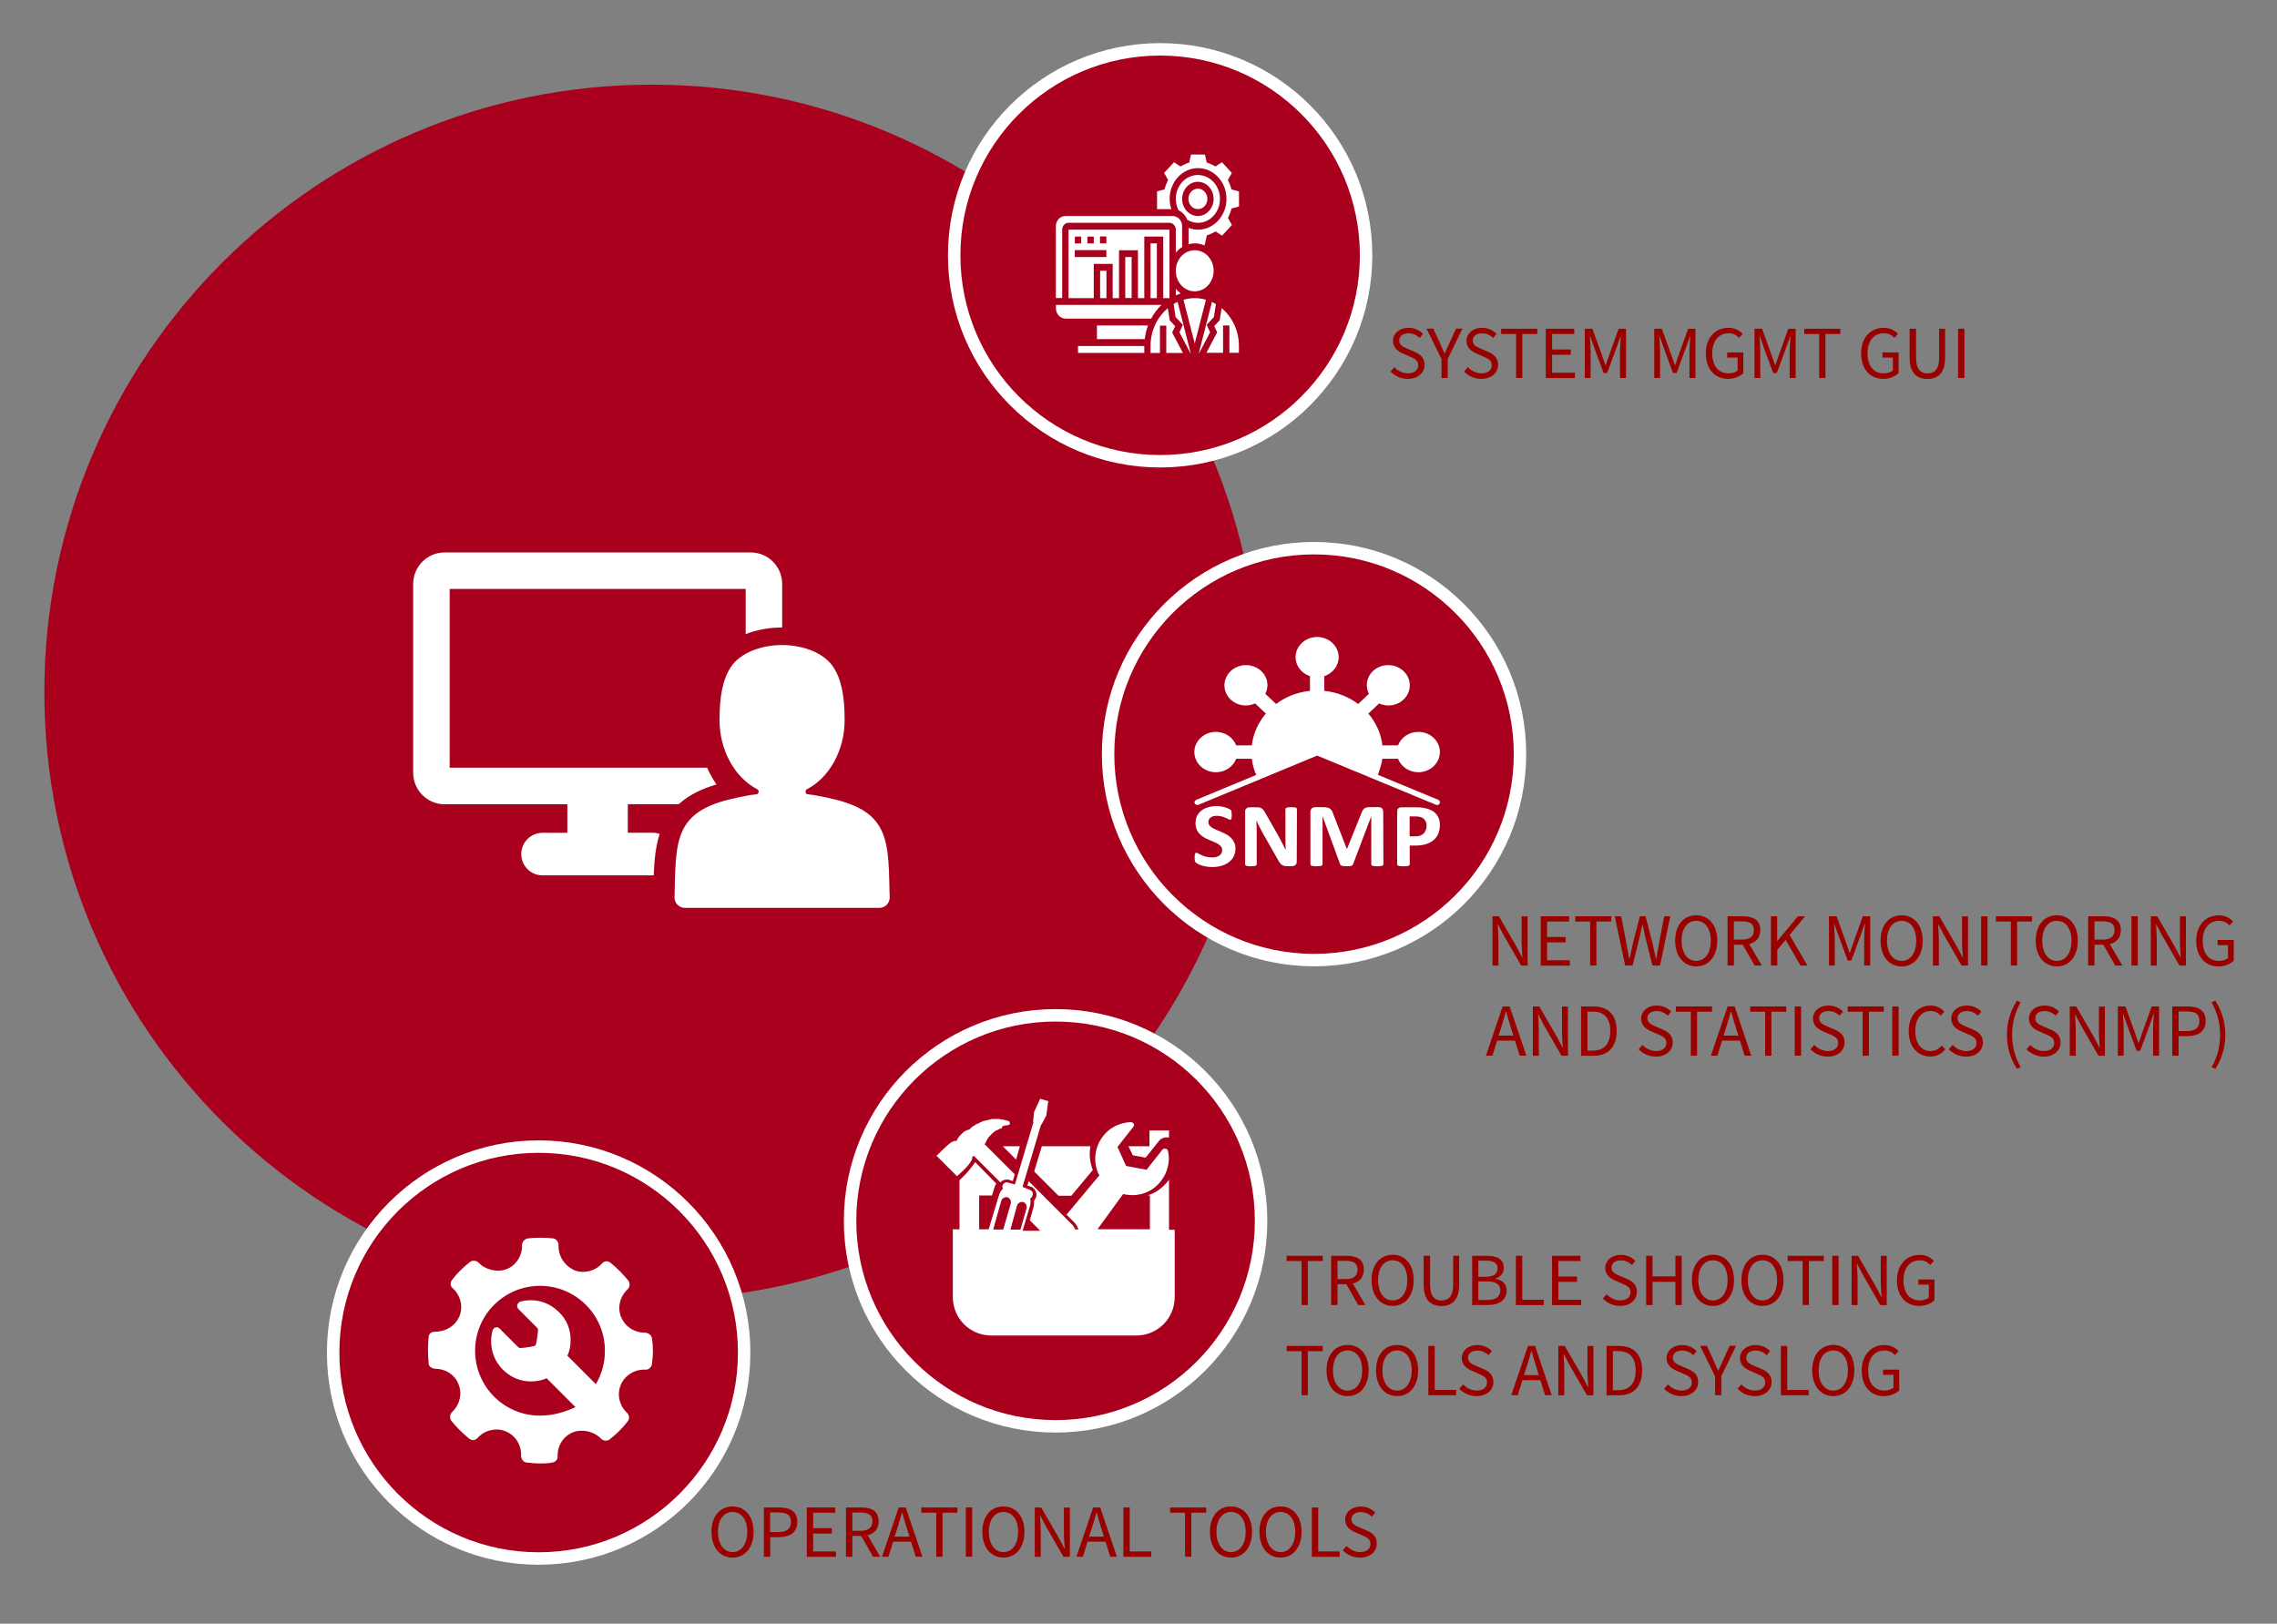 <?xml version="1.0" encoding="utf-8"?>
<!-- Generator: Adobe Illustrator 27.0.0, SVG Export Plug-In . SVG Version: 6.00 Build 0)  -->
<svg version="1.1" id="Layer_1" xmlns="http://www.w3.org/2000/svg" xmlns:xlink="http://www.w3.org/1999/xlink" x="0px" y="0px"
	 viewBox="0 0 2515.2 1793.5" style="enable-background:new 0 0 2515.2 1793.5;" xml:space="preserve">
<rect x="0" y="0" width="2515.2" height="1793.5" fill="#808080" stroke="none"/>
<style type="text/css">
	.st0{fill-rule:evenodd;clip-rule:evenodd;fill:#A9001E;}
	
		.st1{fill-rule:evenodd;clip-rule:evenodd;fill:#A9001E;stroke:#FFFFFF;stroke-width:13.75;stroke-linejoin:round;stroke-miterlimit:10;}
	.st2{enable-background:new    ;}
	.st3{fill:#990000;}
	.st4{fill:#FFFFFF;}
</style>
<path class="st0" d="M49,764.5c0-370.6,300.4-671,671-671s671,300.4,671,671c0,370.6-300.4,671-671,671S49,1135.1,49,764.5z"/>
<path class="st1" d="M1054,282c0-125.6,101.9-227.5,227.5-227.5c125.6,0,227.5,101.9,227.5,227.5s-101.9,227.5-227.5,227.5
	C1155.9,509.5,1054,407.6,1054,282z"/>
<path class="st1" d="M939,1348.5c0-125.4,101.6-227,227-227s227,101.6,227,227s-101.6,227-227,227S939,1473.9,939,1348.5z"/>
<path class="st1" d="M368,1494c0-125.6,101.6-227.5,227-227.5c125.4,0,227,101.9,227,227.5s-101.6,227.5-227,227.5
	C469.7,1721.5,368,1619.6,368,1494z"/>
<path class="st1" d="M1224,833c0-125.6,101.9-227.5,227.5-227.5c125.6,0,227.5,101.9,227.5,227.5s-101.9,227.5-227.5,227.5
	C1325.9,1060.5,1224,958.6,1224,833z"/>
<g class="st2">
	<path class="st3" d="M1648.6,1012.1h7.1l19.8,34.2l5.9,11.3h0.3c-0.3-5.5-0.9-11.6-0.9-17.3v-28.1h6.6v54.4h-7.1l-19.7-34.3
		l-5.9-11.2h-0.3c0.3,5.5,0.8,11.3,0.8,17v28.5h-6.6V1012.1z"/>
	<path class="st3" d="M1701.9,1012.1h31.4v5.8h-24.4v17.1h20.6v5.9h-20.6v19.8h25.2v5.9h-32.2V1012.1z"/>
	<path class="st3" d="M1756.6,1017.9H1740v-5.8h39.9v5.8h-16.5v48.6h-6.9V1017.9z"/>
	<path class="st3" d="M1783.7,1012.1h7.1l5.7,29.6c1.1,5.9,2.2,11.7,3.2,17.6h0.3c1.2-5.9,2.5-11.8,3.8-17.6l7.6-29.6h6.3l7.6,29.6
		c1.2,5.7,2.6,11.7,3.9,17.6h0.3c1.1-5.9,2.1-11.8,3.1-17.6l5.7-29.6h6.7l-11.3,54.4h-8.4l-8.2-32.8c-0.9-4.2-1.8-8.1-2.6-12.4h-0.3
		c-0.9,4.2-1.8,8.1-2.7,12.4l-8.1,32.8h-8.2L1783.7,1012.1z"/>
	<path class="st3" d="M1850.4,1039c0-17.4,9.6-28,23.3-28c13.6,0,23.2,10.6,23.2,28c0,17.5-9.6,28.5-23.2,28.5
		C1860.1,1067.5,1850.4,1056.5,1850.4,1039z M1889.8,1039c0-13.5-6.4-21.9-16.1-21.9c-9.8,0-16.2,8.4-16.2,21.9
		c0,13.6,6.4,22.4,16.2,22.4C1883.5,1061.4,1889.8,1052.6,1889.8,1039z"/>
	<path class="st3" d="M1938.2,1066.5l-13.1-23h-9.8v23h-7v-54.4h17.1c11,0,19,4,19,15.3c0,8.5-4.8,13.5-12.2,15.4l13.9,23.7H1938.2z
		 M1915.2,1037.9h9.1c8.5,0,13.1-3.5,13.1-10.5c0-7.1-4.6-9.7-13.1-9.7h-9.1V1037.9z"/>
	<path class="st3" d="M1956.1,1012.1h7v27.3h0.2l22.7-27.3h7.9l-17.1,20.7l19.7,33.7h-7.7l-16.3-28.3l-9.3,11v17.3h-7V1012.1z"/>
	<path class="st3" d="M2020.5,1012.1h8.2l10.5,29.2l3.9,11.1h0.3l3.8-11.1l10.5-29.2h8.1v54.4h-6.6v-30c0-4.8,0.6-11.3,0.9-16.1
		h-0.3l-4.3,12.1l-10.5,28.5h-4l-10.5-28.5l-4.3-12.1h-0.3c0.3,4.8,0.8,11.3,0.8,16.1v30h-6.4V1012.1z"/>
	<path class="st3" d="M2077.3,1039c0-17.4,9.6-28,23.3-28c13.6,0,23.2,10.6,23.2,28c0,17.5-9.6,28.5-23.2,28.5
		C2086.9,1067.5,2077.3,1056.5,2077.3,1039z M2116.7,1039c0-13.5-6.4-21.9-16.1-21.9c-9.8,0-16.2,8.4-16.2,21.9
		c0,13.6,6.4,22.4,16.2,22.4C2110.3,1061.4,2116.7,1052.6,2116.7,1039z"/>
	<path class="st3" d="M2135.1,1012.1h7.1l19.8,34.2l5.9,11.3h0.3c-0.3-5.5-0.9-11.6-0.9-17.3v-28.1h6.6v54.4h-7.1l-19.7-34.3
		l-5.9-11.2h-0.3c0.3,5.5,0.8,11.3,0.8,17v28.5h-6.6V1012.1z"/>
	<path class="st3" d="M2188.4,1012.1h7v54.4h-7V1012.1z"/>
	<path class="st3" d="M2221.2,1017.9h-16.5v-5.8h39.9v5.8h-16.5v48.6h-6.9V1017.9z"/>
	<path class="st3" d="M2248.7,1039c0-17.4,9.6-28,23.3-28c13.6,0,23.2,10.6,23.2,28c0,17.5-9.6,28.5-23.2,28.5
		C2258.4,1067.5,2248.7,1056.5,2248.7,1039z M2288.2,1039c0-13.5-6.4-21.9-16.1-21.9c-9.8,0-16.2,8.4-16.2,21.9
		c0,13.6,6.4,22.4,16.2,22.4C2281.8,1061.4,2288.2,1052.6,2288.2,1039z"/>
	<path class="st3" d="M2336.5,1066.5l-13.1-23h-9.8v23h-7v-54.4h17.1c11,0,19,4,19,15.3c0,8.5-4.8,13.5-12.2,15.4l13.9,23.7H2336.5z
		 M2313.6,1037.9h9.1c8.5,0,13.1-3.5,13.1-10.5c0-7.1-4.6-9.7-13.1-9.7h-9.1V1037.9z"/>
	<path class="st3" d="M2354.4,1012.1h7v54.4h-7V1012.1z"/>
	<path class="st3" d="M2375.8,1012.1h7.1l19.8,34.2l5.9,11.3h0.3c-0.3-5.5-0.9-11.6-0.9-17.3v-28.1h6.6v54.4h-7.1l-19.7-34.3
		l-5.9-11.2h-0.3c0.3,5.5,0.8,11.3,0.8,17v28.5h-6.6V1012.1z"/>
	<path class="st3" d="M2451.1,1011.1c7.4,0,12.4,3.4,15.6,6.7l-4,4.4c-2.7-2.9-6.1-5.1-11.5-5.1c-11,0-18.1,8.5-18.1,22
		c0,13.7,6.5,22.3,18.1,22.3c3.9,0,7.7-1.2,9.9-3.2V1044h-11.5v-5.7h17.8v22.9c-3.6,3.5-9.6,6.3-16.9,6.3
		c-14.3,0-24.5-10.5-24.5-28.2C2425.9,1021.8,2436.5,1011.1,2451.1,1011.1z"/>
	<path class="st3" d="M1673.5,1149.5h-19.8l-5.2,16.6h-7.1l18.4-54.4h7.8l18.4,54.4h-7.3L1673.5,1149.5z M1671.7,1143.9l-2.6-8.3
		c-1.9-6.1-3.7-12-5.4-18.3h-0.3c-1.7,6.3-3.5,12.3-5.4,18.3l-2.7,8.3H1671.7z"/>
	<path class="st3" d="M1693.2,1111.7h7.1l19.8,34.2l5.9,11.3h0.3c-0.3-5.5-0.9-11.6-0.9-17.3v-28.1h6.6v54.4h-7.1l-19.7-34.3
		l-5.9-11.2h-0.3c0.3,5.5,0.8,11.3,0.8,17v28.5h-6.6V1111.7z"/>
	<path class="st3" d="M1746.5,1111.7h13.6c16.8,0,25.7,9.7,25.7,27c0,17.3-9,27.5-25.4,27.5h-13.9V1111.7z M1759.6,1160.5
		c12.8,0,19.1-8,19.1-21.8c0-13.7-6.3-21.3-19.1-21.3h-6.1v43.2H1759.6z"/>
	<path class="st3" d="M1814.3,1154.2c3.9,4.1,9.3,6.8,15,6.8c7.1,0,11.4-3.6,11.4-8.9c0-5.6-4-7.3-9.1-9.6l-7.8-3.4
		c-5.1-2.2-11-6.1-11-14c0-8.3,7.3-14.4,17.2-14.4c6.5,0,12.2,2.7,16,6.7l-3.7,4.5c-3.3-3.2-7.4-5.1-12.4-5.1
		c-6.1,0-10.2,3.1-10.2,8c0,5.2,4.8,7.2,9,9l7.8,3.3c6.3,2.7,11.2,6.5,11.2,14.5c0,8.6-7.1,15.5-18.6,15.5c-7.6,0-14.3-3.2-19-8.1
		L1814.3,1154.2z"/>
	<path class="st3" d="M1867.7,1117.5h-16.5v-5.8h39.9v5.8h-16.5v48.6h-6.9V1117.5z"/>
	<path class="st3" d="M1922,1149.5h-19.8l-5.2,16.6h-7.1l18.4-54.4h7.8l18.4,54.4h-7.3L1922,1149.5z M1920.2,1143.9l-2.6-8.3
		c-1.9-6.1-3.7-12-5.4-18.3h-0.3c-1.7,6.3-3.5,12.3-5.4,18.3l-2.7,8.3H1920.2z"/>
	<path class="st3" d="M1949.8,1117.5h-16.5v-5.8h39.9v5.8h-16.5v48.6h-6.9V1117.5z"/>
	<path class="st3" d="M1982.5,1111.7h7v54.4h-7V1111.7z"/>
	<path class="st3" d="M2004.1,1154.2c3.9,4.1,9.3,6.8,15,6.8c7.1,0,11.4-3.6,11.4-8.9c0-5.6-4-7.3-9.1-9.6l-7.8-3.4
		c-5.1-2.2-11-6.1-11-14c0-8.3,7.3-14.4,17.2-14.4c6.5,0,12.2,2.7,16,6.7l-3.7,4.5c-3.3-3.2-7.4-5.1-12.4-5.1
		c-6.1,0-10.2,3.1-10.2,8c0,5.2,4.8,7.2,9,9l7.8,3.3c6.3,2.7,11.2,6.5,11.2,14.5c0,8.6-7.1,15.5-18.6,15.5c-7.6,0-14.3-3.2-19-8.1
		L2004.1,1154.2z"/>
	<path class="st3" d="M2057.5,1117.5H2041v-5.8h39.9v5.8h-16.5v48.6h-6.9V1117.5z"/>
	<path class="st3" d="M2090.2,1111.7h7v54.4h-7V1111.7z"/>
	<path class="st3" d="M2132.8,1110.7c6.5,0,11.6,3.2,14.9,6.7l-3.9,4.4c-2.9-3.1-6.4-5.1-10.9-5.1c-10.4,0-17.3,8.5-17.3,22
		c0,13.7,6.6,22.3,16.9,22.3c5.1,0,9-2.2,12.4-6.1l3.9,4.2c-4.2,5-9.6,7.9-16.5,7.9c-13.7,0-23.9-10.5-23.9-28.2
		C2108.5,1121.4,2118.8,1110.7,2132.8,1110.7z"/>
	<path class="st3" d="M2156.9,1154.2c3.9,4.1,9.3,6.8,15,6.8c7.1,0,11.4-3.6,11.4-8.9c0-5.6-4-7.3-9.1-9.6l-7.8-3.4
		c-5.1-2.2-11-6.1-11-14c0-8.3,7.3-14.4,17.2-14.4c6.5,0,12.2,2.7,16,6.7l-3.7,4.5c-3.3-3.2-7.4-5.1-12.4-5.1
		c-6.1,0-10.2,3.1-10.2,8c0,5.2,4.8,7.2,9,9l7.8,3.3c6.3,2.7,11.2,6.5,11.2,14.5c0,8.6-7.1,15.5-18.6,15.5c-7.6,0-14.3-3.2-19-8.1
		L2156.9,1154.2z"/>
	<path class="st3" d="M2216.9,1143c0-14.6,4.1-26.6,11-37.7l4.2,2c-6.4,10.5-9.5,23.1-9.5,35.7c0,12.6,3.2,25.1,9.5,35.7l-4.2,2
		C2220.9,1169.6,2216.9,1157.6,2216.9,1143z"/>
	<path class="st3" d="M2242.7,1154.2c3.9,4.1,9.3,6.8,15,6.8c7.1,0,11.4-3.6,11.4-8.9c0-5.6-4-7.3-9.1-9.6l-7.8-3.4
		c-5.1-2.2-11-6.1-11-14c0-8.3,7.3-14.4,17.2-14.4c6.5,0,12.2,2.7,16,6.7l-3.7,4.5c-3.3-3.2-7.4-5.1-12.4-5.1
		c-6.1,0-10.2,3.1-10.2,8c0,5.2,4.8,7.2,9,9l7.8,3.3c6.3,2.7,11.2,6.5,11.2,14.5c0,8.6-7.1,15.5-18.6,15.5c-7.6,0-14.3-3.2-19-8.1
		L2242.7,1154.2z"/>
	<path class="st3" d="M2286.3,1111.7h7.1l19.8,34.2l5.9,11.3h0.3c-0.3-5.5-0.9-11.6-0.9-17.3v-28.1h6.6v54.4h-7.1l-19.7-34.3
		l-5.9-11.2h-0.3c0.3,5.5,0.8,11.3,0.8,17v28.5h-6.6V1111.7z"/>
	<path class="st3" d="M2339.6,1111.7h8.2l10.5,29.2l3.9,11.1h0.3l3.8-11.1l10.5-29.2h8.1v54.4h-6.6v-30c0-4.8,0.6-11.3,0.9-16.1
		h-0.3l-4.3,12.1l-10.5,28.5h-4l-10.5-28.5l-4.3-12.1h-0.3c0.3,4.8,0.8,11.3,0.8,16.1v30h-6.4V1111.7z"/>
	<path class="st3" d="M2399.5,1111.7h16.8c12,0,20.1,4.1,20.1,16c0,11.5-8.2,16.8-20.1,16.8h-9.8v21.6h-7V1111.7z M2415.4,1138.9
		c9.5,0,14.1-3.5,14.1-11.2c0-7.9-4.7-10.5-14.1-10.5h-8.9v21.7H2415.4z"/>
	<path class="st3" d="M2452.4,1143c0-12.6-3.2-25.1-9.5-35.7l4.2-2c6.9,11.1,11,23.1,11,37.7c0,14.6-4.1,26.6-11,37.7l-4.2-2
		C2449.3,1168.2,2452.4,1155.6,2452.4,1143z"/>
</g>
<g class="st2">
	<path class="st3" d="M1540.2,405.6c3.9,4.1,9.3,6.8,15,6.8c7.1,0,11.4-3.6,11.4-8.9c0-5.6-4-7.3-9.1-9.6l-7.8-3.4
		c-5.1-2.2-11-6.1-11-14c0-8.3,7.3-14.4,17.2-14.4c6.5,0,12.2,2.7,16,6.7l-3.7,4.5c-3.3-3.2-7.4-5.1-12.4-5.1
		c-6.1,0-10.2,3.1-10.2,8c0,5.2,4.8,7.2,9,9l7.8,3.3c6.3,2.7,11.2,6.5,11.2,14.5c0,8.6-7.1,15.5-18.6,15.5c-7.6,0-14.3-3.2-19-8.1
		L1540.2,405.6z"/>
	<path class="st3" d="M1592.2,396.4l-16.4-33.4h7.5l7,15.4c1.7,4,3.4,7.8,5.3,11.9h0.3c1.8-4.1,3.7-7.9,5.4-11.9l7.1-15.4h7.1
		l-16.3,33.4v21.1h-6.9V396.4z"/>
	<path class="st3" d="M1621.4,405.6c3.9,4.1,9.3,6.8,15,6.8c7.1,0,11.4-3.6,11.4-8.9c0-5.6-4-7.3-9.1-9.6l-7.8-3.4
		c-5.1-2.2-11-6.1-11-14c0-8.3,7.3-14.4,17.2-14.4c6.5,0,12.2,2.7,16,6.7l-3.7,4.5c-3.3-3.2-7.4-5.1-12.4-5.1
		c-6.1,0-10.2,3.1-10.2,8c0,5.2,4.8,7.2,9,9l7.8,3.3c6.3,2.7,11.2,6.5,11.2,14.5c0,8.6-7.1,15.5-18.6,15.5c-7.6,0-14.3-3.2-19-8.1
		L1621.4,405.6z"/>
	<path class="st3" d="M1674.7,368.9h-16.5v-5.8h39.9v5.8h-16.5v48.6h-6.9V368.9z"/>
	<path class="st3" d="M1707.5,363.1h31.4v5.8h-24.4V386h20.6v5.9h-20.6v19.8h25.2v5.9h-32.2V363.1z"/>
	<path class="st3" d="M1750.8,363.1h8.2l10.5,29.2l3.9,11.1h0.3l3.8-11.1l10.5-29.2h8.1v54.4h-6.6v-30c0-4.8,0.6-11.3,0.9-16.1h-0.3
		l-4.3,12.1l-10.5,28.5h-4l-10.5-28.5l-4.3-12.1h-0.3c0.3,4.8,0.8,11.3,0.8,16.1v30h-6.4V363.1z"/>
	<path class="st3" d="M1827.5,363.1h8.2l10.5,29.2l3.9,11.1h0.3l3.8-11.1l10.5-29.2h8.1v54.4h-6.6v-30c0-4.8,0.6-11.3,0.9-16.1h-0.3
		l-4.3,12.1l-10.5,28.5h-4l-10.5-28.5l-4.3-12.1h-0.3c0.3,4.8,0.8,11.3,0.8,16.1v30h-6.4V363.1z"/>
	<path class="st3" d="M1909.4,362.1c7.4,0,12.4,3.4,15.6,6.7l-4,4.4c-2.7-2.9-6.1-5.1-11.5-5.1c-11,0-18.1,8.5-18.1,22
		c0,13.7,6.5,22.3,18.1,22.3c3.9,0,7.7-1.2,9.9-3.2V395h-11.5v-5.7h17.8v22.9c-3.6,3.5-9.6,6.3-16.9,6.3
		c-14.3,0-24.5-10.5-24.5-28.2C1884.2,372.8,1894.8,362.1,1909.4,362.1z"/>
	<path class="st3" d="M1938.2,363.1h8.2l10.5,29.2l3.9,11.1h0.3l3.8-11.1l10.5-29.2h8.1v54.4h-6.6v-30c0-4.8,0.6-11.3,0.9-16.1h-0.3
		l-4.3,12.1l-10.5,28.5h-4l-10.5-28.5l-4.3-12.1h-0.3c0.3,4.8,0.8,11.3,0.8,16.1v30h-6.4V363.1z"/>
	<path class="st3" d="M2009.5,368.9H1993v-5.8h39.9v5.8h-16.5v48.6h-6.9V368.9z"/>
	<path class="st3" d="M2080.9,362.1c7.4,0,12.4,3.4,15.6,6.7l-4,4.4c-2.7-2.9-6.1-5.1-11.5-5.1c-11,0-18.1,8.5-18.1,22
		c0,13.7,6.5,22.3,18.1,22.3c3.9,0,7.7-1.2,9.9-3.2V395h-11.5v-5.7h17.8v22.9c-3.6,3.5-9.6,6.3-16.9,6.3
		c-14.3,0-24.5-10.5-24.5-28.2C2055.8,372.8,2066.3,362.1,2080.9,362.1z"/>
	<path class="st3" d="M2109.5,363.1h7v32.1c0,13.1,5.6,17.3,12.6,17.3c7.2,0,12.9-4.1,12.9-17.3v-32.1h6.6v32
		c0,17.5-8.5,23.5-19.6,23.5s-19.6-6-19.6-23.5V363.1z"/>
	<path class="st3" d="M2162.9,363.1h7v54.4h-7V363.1z"/>
</g>
<g class="st2">
	<path class="st3" d="M1437.7,1392.9h-16.5v-5.8h39.9v5.8h-16.5v48.6h-6.9V1392.9z"/>
	<path class="st3" d="M1500.3,1441.5l-13.1-23h-9.8v23h-7v-54.4h17.1c11,0,19,4,19,15.3c0,8.5-4.8,13.5-12.2,15.4l13.9,23.7H1500.3z
		 M1477.4,1412.9h9.1c8.5,0,13.1-3.5,13.1-10.5c0-7.1-4.6-9.7-13.1-9.7h-9.1V1412.9z"/>
	<path class="st3" d="M1515.1,1414c0-17.4,9.6-28,23.3-28c13.6,0,23.2,10.6,23.2,28c0,17.5-9.6,28.5-23.2,28.5
		C1524.7,1442.5,1515.1,1431.5,1515.1,1414z M1554.5,1414c0-13.5-6.4-21.9-16.1-21.9c-9.8,0-16.2,8.4-16.2,21.9
		c0,13.6,6.4,22.4,16.2,22.4C1548.1,1436.4,1554.5,1427.6,1554.5,1414z"/>
	<path class="st3" d="M1572.7,1387.1h7v32.1c0,13.1,5.6,17.3,12.6,17.3c7.2,0,12.9-4.1,12.9-17.3v-32.1h6.6v32
		c0,17.5-8.5,23.5-19.6,23.5s-19.6-6-19.6-23.5V1387.1z"/>
	<path class="st3" d="M1626.1,1387.1h16.2c11,0,18.8,3.7,18.8,13.3c0,5.4-3.1,10.2-9.5,11.9v0.3c8,1.2,12.6,5.6,12.6,13
		c0,10.7-8.5,15.9-20.6,15.9h-17.4V1387.1z M1641.1,1410.3c9.2,0,13.1-3.3,13.1-9.4c0-5.9-4.4-8.4-12.8-8.4h-8.4v17.8H1641.1z
		 M1642.5,1436c9.3,0,14.8-3.4,14.8-10.8c0-6.7-5.2-9.8-14.8-9.8h-9.5v20.6H1642.5z"/>
	<path class="st3" d="M1674.5,1387.1h7v48.6h23.7v5.9h-30.7V1387.1z"/>
	<path class="st3" d="M1714.4,1387.1h31.4v5.8h-24.4v17.1h20.6v5.9h-20.6v19.8h25.2v5.9h-32.2V1387.1z"/>
	<path class="st3" d="M1774.7,1429.6c3.9,4.1,9.3,6.8,15,6.8c7.1,0,11.4-3.6,11.4-8.9c0-5.6-4-7.3-9.1-9.6l-7.8-3.4
		c-5.1-2.2-11-6.1-11-14c0-8.3,7.3-14.4,17.2-14.4c6.5,0,12.2,2.7,16,6.7l-3.7,4.5c-3.3-3.2-7.4-5.1-12.4-5.1
		c-6.1,0-10.2,3.1-10.2,8c0,5.2,4.8,7.2,9,9l7.8,3.3c6.3,2.7,11.2,6.5,11.2,14.5c0,8.6-7.1,15.5-18.6,15.5c-7.6,0-14.3-3.2-19-8.1
		L1774.7,1429.6z"/>
	<path class="st3" d="M1818.4,1387.1h7v22.8h25.3v-22.8h6.9v54.4h-6.9v-25.6h-25.3v25.6h-7V1387.1z"/>
	<path class="st3" d="M1868.9,1414c0-17.4,9.6-28,23.3-28c13.6,0,23.2,10.6,23.2,28c0,17.5-9.6,28.5-23.2,28.5
		C1878.5,1442.5,1868.9,1431.5,1868.9,1414z M1908.3,1414c0-13.5-6.4-21.9-16.1-21.9c-9.8,0-16.2,8.4-16.2,21.9
		c0,13.6,6.4,22.4,16.2,22.4C1901.9,1436.4,1908.3,1427.6,1908.3,1414z"/>
	<path class="st3" d="M1923.6,1414c0-17.4,9.6-28,23.3-28c13.6,0,23.2,10.6,23.2,28c0,17.5-9.6,28.5-23.2,28.5
		C1933.2,1442.5,1923.6,1431.5,1923.6,1414z M1963,1414c0-13.5-6.4-21.9-16.1-21.9c-9.8,0-16.2,8.4-16.2,21.9
		c0,13.6,6.4,22.4,16.2,22.4C1956.6,1436.4,1963,1427.6,1963,1414z"/>
	<path class="st3" d="M1991.2,1392.9h-16.5v-5.8h39.9v5.8h-16.5v48.6h-6.9V1392.9z"/>
	<path class="st3" d="M2023.9,1387.1h7v54.4h-7V1387.1z"/>
	<path class="st3" d="M2045.3,1387.1h7.1l19.8,34.2l5.9,11.3h0.3c-0.3-5.5-0.9-11.6-0.9-17.3v-28.1h6.6v54.4h-7.1l-19.7-34.3
		l-5.9-11.2h-0.3c0.3,5.5,0.8,11.3,0.8,17v28.5h-6.6V1387.1z"/>
	<path class="st3" d="M2120.6,1386.1c7.4,0,12.4,3.4,15.6,6.7l-4,4.4c-2.7-2.9-6.1-5.1-11.5-5.1c-11,0-18.1,8.5-18.1,22
		c0,13.7,6.5,22.3,18.1,22.3c3.9,0,7.7-1.2,9.9-3.2V1419H2119v-5.7h17.8v22.9c-3.6,3.5-9.6,6.3-16.9,6.3
		c-14.3,0-24.5-10.5-24.5-28.2C2095.4,1396.8,2106,1386.1,2120.6,1386.1z"/>
	<path class="st3" d="M1437.7,1492.5h-16.5v-5.8h39.9v5.8h-16.5v48.6h-6.9V1492.5z"/>
	<path class="st3" d="M1465.3,1513.6c0-17.4,9.6-28,23.3-28c13.6,0,23.2,10.6,23.2,28c0,17.5-9.6,28.5-23.2,28.5
		C1474.9,1542.1,1465.3,1531.1,1465.3,1513.6z M1504.7,1513.6c0-13.5-6.4-21.9-16.1-21.9c-9.8,0-16.2,8.4-16.2,21.9
		c0,13.6,6.4,22.4,16.2,22.4C1498.3,1536,1504.7,1527.2,1504.7,1513.6z"/>
	<path class="st3" d="M1520,1513.6c0-17.4,9.6-28,23.3-28c13.6,0,23.2,10.6,23.2,28c0,17.5-9.6,28.5-23.2,28.5
		C1529.6,1542.1,1520,1531.1,1520,1513.6z M1559.4,1513.6c0-13.5-6.4-21.9-16.1-21.9c-9.8,0-16.2,8.4-16.2,21.9
		c0,13.6,6.4,22.4,16.2,22.4C1553,1536,1559.4,1527.2,1559.4,1513.6z"/>
	<path class="st3" d="M1577.8,1486.7h7v48.6h23.7v5.9h-30.7V1486.7z"/>
	<path class="st3" d="M1616.2,1529.2c3.9,4.1,9.3,6.8,15,6.8c7.1,0,11.4-3.6,11.4-8.9c0-5.6-4-7.3-9.1-9.6l-7.8-3.4
		c-5.1-2.2-11-6.1-11-14c0-8.3,7.3-14.4,17.2-14.4c6.5,0,12.2,2.7,16,6.7l-3.7,4.5c-3.3-3.2-7.4-5.1-12.4-5.1
		c-6.1,0-10.2,3.1-10.2,8c0,5.2,4.8,7.2,9,9l7.8,3.3c6.3,2.7,11.2,6.5,11.2,14.5c0,8.6-7.1,15.5-18.6,15.5c-7.6,0-14.3-3.2-19-8.1
		L1616.2,1529.2z"/>
	<path class="st3" d="M1701.5,1524.5h-19.8l-5.2,16.6h-7.1l18.4-54.4h7.8l18.4,54.4h-7.3L1701.5,1524.5z M1699.8,1518.9l-2.6-8.3
		c-1.9-6.1-3.7-12-5.4-18.3h-0.3c-1.7,6.3-3.5,12.3-5.4,18.3l-2.7,8.3H1699.8z"/>
	<path class="st3" d="M1721.3,1486.7h7.1l19.8,34.2l5.9,11.3h0.3c-0.3-5.5-0.9-11.6-0.9-17.3v-28.1h6.6v54.4h-7.1l-19.7-34.3
		l-5.9-11.2h-0.3c0.3,5.5,0.8,11.3,0.8,17v28.5h-6.6V1486.7z"/>
	<path class="st3" d="M1774.6,1486.7h13.6c16.8,0,25.7,9.7,25.7,27c0,17.3-9,27.5-25.4,27.5h-13.9V1486.7z M1787.7,1535.5
		c12.8,0,19.1-8,19.1-21.8c0-13.7-6.3-21.3-19.1-21.3h-6.1v43.2H1787.7z"/>
	<path class="st3" d="M1842.4,1529.2c3.9,4.1,9.3,6.8,15,6.8c7.1,0,11.4-3.6,11.4-8.9c0-5.6-4-7.3-9.1-9.6l-7.8-3.4
		c-5.1-2.2-11-6.1-11-14c0-8.3,7.3-14.4,17.2-14.4c6.5,0,12.2,2.7,16,6.7l-3.7,4.5c-3.3-3.2-7.4-5.1-12.4-5.1
		c-6.1,0-10.2,3.1-10.2,8c0,5.2,4.8,7.2,9,9l7.8,3.3c6.3,2.7,11.2,6.5,11.2,14.5c0,8.6-7.1,15.5-18.6,15.5c-7.6,0-14.3-3.2-19-8.1
		L1842.4,1529.2z"/>
	<path class="st3" d="M1894.4,1520l-16.4-33.4h7.5l7,15.4c1.7,4,3.4,7.8,5.3,11.9h0.3c1.8-4.1,3.7-7.9,5.4-11.9l7.1-15.4h7.1
		l-16.3,33.4v21.1h-6.9V1520z"/>
	<path class="st3" d="M1923.5,1529.2c3.9,4.1,9.3,6.8,15,6.8c7.1,0,11.4-3.6,11.4-8.9c0-5.6-4-7.3-9.1-9.6l-7.8-3.4
		c-5.1-2.2-11-6.1-11-14c0-8.3,7.3-14.4,17.2-14.4c6.5,0,12.2,2.7,16,6.7l-3.7,4.5c-3.3-3.2-7.4-5.1-12.4-5.1
		c-6.1,0-10.2,3.1-10.2,8c0,5.2,4.8,7.2,9,9l7.8,3.3c6.3,2.7,11.2,6.5,11.2,14.5c0,8.6-7.1,15.5-18.6,15.5c-7.6,0-14.3-3.2-19-8.1
		L1923.5,1529.2z"/>
	<path class="st3" d="M1967.2,1486.7h7v48.6h23.7v5.9h-30.7V1486.7z"/>
	<path class="st3" d="M2001.8,1513.6c0-17.4,9.6-28,23.3-28c13.6,0,23.2,10.6,23.2,28c0,17.5-9.6,28.5-23.2,28.5
		C2011.4,1542.1,2001.8,1531.1,2001.8,1513.6z M2041.2,1513.6c0-13.5-6.4-21.9-16.1-21.9c-9.8,0-16.2,8.4-16.2,21.9
		c0,13.6,6.4,22.4,16.2,22.4C2034.8,1536,2041.2,1527.2,2041.2,1513.6z"/>
	<path class="st3" d="M2081.6,1485.7c7.4,0,12.4,3.4,15.6,6.7l-4,4.4c-2.7-2.9-6.1-5.1-11.5-5.1c-11,0-18.1,8.5-18.1,22
		c0,13.7,6.5,22.3,18.1,22.3c3.9,0,7.7-1.2,9.9-3.2v-14.2h-11.5v-5.7h17.8v22.9c-3.6,3.5-9.6,6.3-16.9,6.3
		c-14.3,0-24.5-10.5-24.5-28.2C2056.5,1496.4,2067,1485.7,2081.6,1485.7z"/>
</g>
<g class="st2">
	<path class="st3" d="M785.9,1692c0-17.4,9.6-28,23.3-28c13.6,0,23.2,10.6,23.2,28c0,17.5-9.6,28.5-23.2,28.5
		C795.6,1720.5,785.9,1709.5,785.9,1692z M825.4,1692c0-13.5-6.4-21.9-16.1-21.9c-9.8,0-16.2,8.4-16.2,21.9
		c0,13.6,6.4,22.4,16.2,22.4C819,1714.4,825.4,1705.6,825.4,1692z"/>
	<path class="st3" d="M843.8,1665.1h16.8c12,0,20.1,4.1,20.1,16c0,11.5-8.2,16.8-20.1,16.8h-9.8v21.6h-7V1665.1z M859.6,1692.3
		c9.5,0,14.1-3.5,14.1-11.2c0-7.9-4.7-10.5-14.1-10.5h-8.9v21.7H859.6z"/>
	<path class="st3" d="M891.2,1665.1h31.4v5.8h-24.4v17.1h20.6v5.9h-20.6v19.8h25.2v5.9h-32.2V1665.1z"/>
	<path class="st3" d="M964.4,1719.5l-13.1-23h-9.8v23h-7v-54.4h17.1c11,0,19,4,19,15.3c0,8.5-4.8,13.5-12.2,15.4l13.9,23.7H964.4z
		 M941.5,1690.9h9.1c8.5,0,13.1-3.5,13.1-10.5c0-7.1-4.6-9.7-13.1-9.7h-9.1V1690.9z"/>
	<path class="st3" d="M1006.4,1702.9h-19.8l-5.2,16.6h-7.1l18.4-54.4h7.8l18.4,54.4h-7.3L1006.4,1702.9z M1004.6,1697.3l-2.6-8.3
		c-1.9-6.1-3.7-12-5.4-18.3h-0.3c-1.7,6.3-3.5,12.3-5.4,18.3l-2.7,8.3H1004.6z"/>
	<path class="st3" d="M1034.2,1670.9h-16.5v-5.8h39.9v5.8h-16.5v48.6h-6.9V1670.9z"/>
	<path class="st3" d="M1066.9,1665.1h7v54.4h-7V1665.1z"/>
	<path class="st3" d="M1085.1,1692c0-17.4,9.6-28,23.3-28c13.6,0,23.2,10.6,23.2,28c0,17.5-9.6,28.5-23.2,28.5
		C1094.8,1720.5,1085.1,1709.5,1085.1,1692z M1124.6,1692c0-13.5-6.4-21.9-16.1-21.9c-9.8,0-16.2,8.4-16.2,21.9
		c0,13.6,6.4,22.4,16.2,22.4C1118.2,1714.4,1124.6,1705.6,1124.6,1692z"/>
	<path class="st3" d="M1143,1665.1h7.1l19.8,34.2l5.9,11.3h0.3c-0.3-5.5-0.9-11.6-0.9-17.3v-28.1h6.6v54.4h-7.1l-19.7-34.3
		l-5.9-11.2h-0.3c0.3,5.5,0.8,11.3,0.8,17v28.5h-6.6V1665.1z"/>
	<path class="st3" d="M1221.2,1702.9h-19.8l-5.2,16.6h-7.1l18.4-54.4h7.8l18.4,54.4h-7.3L1221.2,1702.9z M1219.4,1697.3l-2.6-8.3
		c-1.9-6.1-3.7-12-5.4-18.3h-0.3c-1.7,6.3-3.5,12.3-5.4,18.3l-2.7,8.3H1219.4z"/>
	<path class="st3" d="M1240.9,1665.1h7v48.6h23.7v5.9h-30.7V1665.1z"/>
	<path class="st3" d="M1309,1670.9h-16.5v-5.8h39.9v5.8h-16.5v48.6h-6.9V1670.9z"/>
	<path class="st3" d="M1336.5,1692c0-17.4,9.6-28,23.3-28c13.6,0,23.2,10.6,23.2,28c0,17.5-9.6,28.5-23.2,28.5
		C1346.2,1720.5,1336.5,1709.5,1336.5,1692z M1376,1692c0-13.5-6.4-21.9-16.1-21.9c-9.8,0-16.2,8.4-16.2,21.9
		c0,13.6,6.4,22.4,16.2,22.4C1369.6,1714.4,1376,1705.6,1376,1692z"/>
	<path class="st3" d="M1391.2,1692c0-17.4,9.6-28,23.3-28c13.6,0,23.2,10.6,23.2,28c0,17.5-9.6,28.5-23.2,28.5
		C1400.9,1720.5,1391.2,1709.5,1391.2,1692z M1430.7,1692c0-13.5-6.4-21.9-16.1-21.9c-9.8,0-16.2,8.4-16.2,21.9
		c0,13.6,6.4,22.4,16.2,22.4C1424.3,1714.4,1430.7,1705.6,1430.7,1692z"/>
	<path class="st3" d="M1449.1,1665.1h7v48.6h23.7v5.9h-30.7V1665.1z"/>
	<path class="st3" d="M1487.4,1707.6c3.9,4.1,9.3,6.8,15,6.8c7.1,0,11.4-3.6,11.4-8.9c0-5.6-4-7.3-9.1-9.6l-7.8-3.4
		c-5.1-2.2-11-6.1-11-14c0-8.3,7.3-14.4,17.2-14.4c6.5,0,12.2,2.7,16,6.7l-3.7,4.5c-3.3-3.2-7.4-5.1-12.4-5.1
		c-6.1,0-10.2,3.1-10.2,8c0,5.2,4.8,7.2,9,9l7.8,3.3c6.3,2.7,11.2,6.5,11.2,14.5c0,8.6-7.1,15.5-18.6,15.5c-7.6,0-14.3-3.2-19-8.1
		L1487.4,1707.6z"/>
</g>
<path class="st4" d="M728.7,921.2L728.7,921.2c-4.4,13.3-5.9,28.2-6.6,45.6c-0.4,0-0.8,0.1-1.2,0.1H599.3c-13,0-23.5-10.5-23.5-23.5
	s10.5-23.5,23.5-23.5h27.4v-31.5H491.2c-19.2,0-34.8-15.6-34.8-34.8V645c0-19.2,15.6-34.8,34.8-34.8h338c19.2,0,34.8,15.6,34.8,34.8
	v48.1h0c-14.5,0-28.2,2.6-40.3,7.3v-49.9H496.7v197.5h284.4c2.9,6.6,6.4,12.8,10.3,18.5c-15.3,4.5-29.9,11.1-41.7,21.8h-56.2v31.5
	H721C723.7,919.8,726.3,920.3,728.7,921.2L728.7,921.2z M982.6,986c-0.7-34.5-1.1-57.2-11.9-74.2c-12.3-19.4-35.7-27.1-69.5-33.2
	c0,0,0,0,0,0c-0.4-0.1-3.5-0.7-9.3-1.3c-2.1-0.1-3.1-4.3-0.6-5.5c25-12.9,41.7-43.3,41.7-76.3c0-27.3-3.8-45.3-12.3-58.4
	c-10.6-16.2-33.9-24.6-56.8-24.6s-46.3,8.4-56.8,24.6c-8.5,13.1-12.3,31.1-12.3,58.4c0,33,16.7,63.4,41.7,76.3
	c2.6,1.3,1.5,5.4-0.6,5.5c-5.8,0.6-9,1.2-9.3,1.3c0,0,0,0,0,0c-33.8,6.1-57.1,13.8-69.5,33.2c-10.7,16.9-11.2,39.7-11.9,74.2
	l-0.1,5.2c-0.1,3.1,1.1,6,3.3,8.2c2.1,2.2,5.1,3.4,8.1,3.4h214.9c3.1,0,6-1.2,8.1-3.4c2.1-2.2,3.3-5.1,3.3-8.2L982.6,986L982.6,986z
	"/>
<path class="st4" d="M1173.3,253.7c0-4.2,3.1-7.6,7-7.6h111.5c3.8,0,7,3.4,7,7.6v25.4c2-2.5,4.3-4.6,7-6.2v-23
	c0-6.2-4.7-11.3-10.5-11.3h-118.5c-5.8,0-10.5,5.1-10.5,11.3v79.3h7V253.7z M1291.8,329.3v-75.6h-111.5v75.6h27.9v-37.8h20.9v37.8h7
	v-52.9h20.9v52.9h7v-68h20.9v68H1291.8z M1201.2,261.3h7v7.6h-7V261.3z M1187.3,261.3h7v7.6h-7V261.3z M1222.1,283.9h-34.9v-7.6
	h34.9L1222.1,283.9L1222.1,283.9z M1222.1,268.8h-7v-7.6h7V268.8z M1243,283.9h7v45.3h-7V283.9z M1215.2,299.1h7v30.2h-7V299.1z
	 M1270.9,268.8h7v60.5h-7V268.8z M1319.7,276.4c11.6,0,20.9,10.1,20.9,22.7s-9.4,22.7-20.9,22.7c-11.6,0-20.9-10.1-20.9-22.7
	S1308.2,276.4,1319.7,276.4z M1323.2,208.4c5.8,0,10.5,5.1,10.5,11.3s-4.7,11.3-10.5,11.3c-5.8,0-10.5-5.1-10.5-11.3
	S1317.4,208.4,1323.2,208.4z M1298.8,326.2c1.8-0.8,3.6-1.4,5.4-2c-2-1.5-3.8-3.2-5.4-5.2V326.2z M1347.6,219.7
	c0-14.6-10.9-26.4-24.4-26.4c-13.5,0-24.4,11.9-24.4,26.4c0,4.5,1.1,8.8,3.1,12.7c4.3,1.9,7.8,5.7,9.6,10.4
	c3.6,2.2,7.6,3.3,11.8,3.3C1336.7,246.2,1347.6,234.3,1347.6,219.7z M1305.8,219.7c0-10.4,7.8-18.9,17.4-18.9
	c9.6,0,17.4,8.5,17.4,18.9s-7.8,18.9-17.4,18.9C1313.6,238.6,1305.8,230.1,1305.8,219.7z M1332.9,358.8l8-8.6l2.2-14.4
	c-1.4-0.8-2.9-1.6-4.4-2.3l-14.4,56.3h0.4l12-22.8L1332.9,358.8z M1349.4,340.3l-2.1,13.4l-6,6.5l3.2,6.9l-11.9,22.6h18.4v-30.2h7
	v30.2h10.5v-7.6C1368.5,365.1,1361,350,1349.4,340.3L1349.4,340.3z M1319.7,329.3c-4.3,0-8.4,0.7-12.4,1.8l12.4,48.3l12.4-48.3
	C1328.1,329.9,1324,329.3,1319.7,329.3z M1283,336.8h-116.6v3.8c0,6.2,4.7,11.3,10.5,11.3h94.7
	C1274.6,346.3,1278.4,341.2,1283,336.8L1283,336.8z M1360.3,209.2l-0.6-2c-0.6-2.2-1.5-4.3-2.5-6.5l-0.9-1.9l4.4-7.8l-10.9-11.8
	l-7.2,4.7l-1.7-1c-2-1.1-4-2-6-2.7l-1.9-0.6l-2-8.9h-15.4l-2,8.9l-1.9,0.6c-2,0.7-4,1.6-6,2.7l-1.7,1l-7.2-4.7l-10.9,11.8l4.4,7.8
	l-0.9,1.9c-1,2.2-1.9,4.4-2.5,6.5l-0.6,2l-8.2,2.2V231h15.8c-1.2-3.6-1.9-7.4-1.9-11.3c0-18.8,14.1-34,31.4-34s31.4,15.3,31.4,34
	s-14.1,34-31.4,34c-3.6,0-7.1-0.7-10.5-2v18.1c2.2-0.6,4.6-1,7-1c3.7,0,7.2,0.8,10.4,2.2l0.4-0.4l2.4-10.7l1.9-0.6
	c2-0.7,4-1.6,6-2.7l1.7-1l7.2,4.7l10.9-11.8l-4.4-7.8l0.9-1.9c1-2.2,1.9-4.4,2.5-6.5l0.6-2l8.2-2.2v-16.7L1360.3,209.2z
	 M1190.8,382.2h73.2v7.6h-73.2V382.2z M1211.7,374.6h52.8c0.6-5.3,1.8-10.3,3.6-15.1h-56.4V374.6z M1296.4,335.8l2.2,14.4l8,8.6
	l-3.8,8.2l12,22.8h0.4l-14.4-56.3C1299.2,334.1,1297.8,334.9,1296.4,335.8L1296.4,335.8z M1298.1,360.3l-6-6.5l-2.1-13.4
	c-11.6,9.7-19.1,24.8-19.1,41.9v7.6h0.1h10.3v-30.2h7v30.2h18.4l-11.9-22.6L1298.1,360.3z"/>
<path class="st4" d="M720.1,1478c-0.5-3.5-4.5-6-8-6c-11.5,0-21.4-6.5-25.9-16.9c-4.5-10.5-1.5-22.9,7-30.9c2.5-2.5,3-6.5,1-9.5
	c-6-7.5-12.5-13.9-19.9-19.9c-3-2.5-7-2-9.5,1c-7.5,8.5-20.9,11.5-30.9,7c-10.5-5-17.4-15.4-16.9-27.4c0-3.5-2.5-7-6-7.5
	c-9.5-1-18.9-1-27.9,0c-3.5,0.5-6.5,4-6.5,7.5c0.5,11.5-6.5,22.4-16.9,26.4c-10,4-23.4,1-30.9-7c-2.5-2.5-6.5-3-9.5-1
	c-7.5,6-14.4,12.5-19.9,19.9c-2.5,3-2,7.5,1,9.5c8.5,8,11.5,20.4,7,30.9c-4.5,10.5-14.9,16.9-26.9,16.9c-4,0-7,2.5-7,6
	c-1,9.5-1,18.9,0,28.4c-0.5,4,4,6.5,7.5,6.5c11,0,21.4,6.5,25.4,16.9c4.5,10.5,1.5,22.9-7,30.9c-2.5,2.5-3,6.5-1,9.5
	c6,7.5,12.5,13.9,19.9,19.9c3,2.5,7,2,9.5-1c7.5-8.5,20.9-11.5,30.9-7c11,4.5,17.4,15.4,16.9,26.9c0,3.5,2.5,7,6,7.5
	c5,0.5,10,1,14.9,1c4.5,0,9,0,13.5-1c3.5-0.5,6.5-3.5,6-7c-0.5-11.5,6.5-22.4,16.9-26.4s23.4-1,30.9,7c2.5,2.5,6.5,3,9.5,1
	c7.5-6,14.4-12.5,19.9-19.9c2.5-3,2-7-0.5-9.5c-8.5-8-11.5-20.4-7-30.9c4-10,14.4-16.9,25.4-16.9h1.5c3.5,0.5,7-2.5,7.5-6
	C721.6,1496.9,721.6,1487.5,720.1,1478L720.1,1478z M596.5,1563.7c-39.9,0-71.7-32.4-71.7-71.7c0-39.9,32.4-71.7,71.7-71.7
	c39.4,0,71.7,31.9,71.7,71.7c0,13.5-3.5,25.9-10,36.9l-31.4-31.4c2.5-5.5,3.5-11,3.5-17.4c0-12-4.5-22.9-13-30.9
	c-8.5-8.5-19.4-13-30.9-13c-4,0-8,0.5-11.5,1.5c-1.5,0.5-3,2-3.5,3.5c-0.5,1.5,0,3.5,1.5,5c0,0,15.4,15.4,20.9,20.9
	c0.5,0.5,0.5,2,0.5,2.5v0.5c-0.5,5.5-1.5,12.5-2.5,15.4c0,0,0,0-0.5,0.5c0,0,0,0-0.5,0.5c-2.5,1-9.5,2-15.4,2.5l0,0h-0.5l0,0
	c-0.5,0-1.5,0-2.5-1c-5.5-5.5-20.4-20.4-20.4-20.4c-1.5-1.5-2.5-1.5-3.5-1.5c-2,0-4,1.5-4.5,4c-4,14.9,0,31.4,11.5,42.8
	c8.5,8.5,19.4,13,30.9,13c6,0,12-1,17.4-3.5l31.9,31.9C623.9,1559.7,611,1563.7,596.5,1563.7L596.5,1563.7z"/>
<path class="st4" d="M1364.7,937.1c0,3.4-0.7,6.4-2,9s-3.2,4.7-5.5,6.4c-2.3,1.7-5,3-8.1,3.9c-3.1,0.9-6.4,1.3-9.9,1.3
	c-2.4,0-4.6-0.2-6.7-0.5c-2-0.4-3.9-0.8-5.4-1.3c-1.6-0.5-2.9-1.1-3.9-1.6c-1.1-0.6-1.8-1.1-2.3-1.5c-0.5-0.4-0.8-1.1-1-1.9
	s-0.3-2-0.3-3.5c0-1,0-1.9,0.1-2.6c0.1-0.7,0.2-1.3,0.3-1.7c0.2-0.4,0.4-0.7,0.6-0.9c0.3-0.2,0.6-0.3,0.9-0.3c0.5,0,1.2,0.3,2.1,0.8
	c0.9,0.5,2.1,1.2,3.5,1.8c1.4,0.7,3.1,1.3,5.1,1.8c2,0.5,4.3,0.8,6.9,0.8c1.7,0,3.2-0.2,4.6-0.6c1.4-0.4,2.5-0.9,3.4-1.6
	s1.7-1.6,2.2-2.6c0.5-1,0.7-2.2,0.7-3.5c0-1.5-0.4-2.7-1.3-3.8c-0.9-1.1-2-2-3.3-2.8c-1.4-0.8-2.9-1.6-4.7-2.3
	c-1.7-0.7-3.5-1.5-5.4-2.3c-1.9-0.8-3.7-1.7-5.4-2.7c-1.7-1-3.3-2.2-4.7-3.7c-1.4-1.4-2.5-3.1-3.3-5c-0.9-2-1.3-4.3-1.3-7
	c0-3.1,0.6-5.8,1.8-8.2c1.2-2.4,2.9-4.3,5-5.9c2.1-1.6,4.5-2.7,7.4-3.5c2.8-0.8,5.8-1.2,9-1.2c1.6,0,3.3,0.1,4.9,0.4
	c1.6,0.2,3.2,0.5,4.6,1c1.4,0.4,2.7,0.9,3.8,1.4c1.1,0.5,1.8,0.9,2.2,1.3c0.4,0.3,0.6,0.6,0.7,0.9c0.1,0.2,0.2,0.5,0.3,0.9
	c0.1,0.4,0.2,0.9,0.2,1.5c0,0.6,0.1,1.3,0.1,2.2c0,1,0,1.8-0.1,2.5s-0.1,1.2-0.3,1.7c-0.1,0.4-0.3,0.8-0.5,1
	c-0.2,0.2-0.5,0.3-0.9,0.3c-0.4,0-1-0.2-1.9-0.7c-0.9-0.5-1.9-1-3.2-1.5c-1.2-0.5-2.7-1.1-4.3-1.5c-1.6-0.5-3.4-0.7-5.4-0.7
	c-1.5,0-2.9,0.2-4,0.5c-1.1,0.4-2.1,0.8-2.9,1.5c-0.8,0.6-1.3,1.4-1.7,2.2s-0.6,1.8-0.6,2.8c0,1.4,0.4,2.7,1.3,3.7
	c0.8,1.1,2,2,3.4,2.8c1.4,0.8,3,1.6,4.8,2.3c1.8,0.7,3.6,1.5,5.4,2.3c1.9,0.8,3.7,1.7,5.4,2.7c1.8,1,3.4,2.2,4.8,3.7
	c1.4,1.4,2.5,3.1,3.4,5C1364.2,932.2,1364.7,934.4,1364.7,937.1z M1432.4,951.9c0,0.8-0.1,1.5-0.4,2.1c-0.3,0.6-0.7,1.1-1.1,1.5
	c-0.5,0.4-1.1,0.7-1.7,0.9c-0.7,0.2-1.3,0.3-2,0.3h-6c-1.2,0-2.3-0.1-3.2-0.4c-0.9-0.2-1.7-0.7-2.5-1.3c-0.8-0.6-1.5-1.5-2.2-2.5
	c-0.7-1.1-1.5-2.4-2.4-4.1l-17.2-30.3c-1-1.8-2-3.8-3-5.8c-1-2.1-2-4.1-2.8-6.1h-0.1c0.1,2.4,0.2,4.8,0.3,7.2
	c0.1,2.4,0.1,4.8,0.1,7.4v33.9c0,0.3-0.1,0.6-0.3,0.9c-0.2,0.3-0.5,0.5-1,0.7c-0.5,0.2-1.1,0.3-2,0.4c-0.8,0.1-1.9,0.2-3.2,0.2
	c-1.2,0-2.3-0.1-3.1-0.2c-0.8-0.1-1.5-0.2-1.9-0.4c-0.5-0.2-0.8-0.4-1-0.7c-0.2-0.3-0.3-0.6-0.3-0.9v-58.3c0-1.6,0.5-2.7,1.5-3.5
	c1-0.8,2.2-1.2,3.6-1.2h7.5c1.4,0,2.5,0.1,3.4,0.3c0.9,0.2,1.8,0.6,2.5,1.1c0.7,0.5,1.4,1.2,2.1,2.1s1.3,2,2,3.3l13.5,23.7
	c0.8,1.4,1.6,2.8,2.3,4.2c0.8,1.4,1.5,2.8,2.2,4.2c0.7,1.4,1.4,2.7,2.1,4.1c0.7,1.3,1.3,2.7,2,4h0.1c-0.1-2.3-0.2-4.8-0.2-7.3
	c-0.1-2.5-0.1-5-0.1-7.3v-30.4c0-0.3,0.1-0.6,0.3-0.9c0.2-0.3,0.6-0.5,1.1-0.7s1.2-0.3,2-0.4c0.8-0.1,1.9-0.1,3.2-0.1
	c1.2,0,2.2,0,3,0.1c0.8,0.1,1.5,0.2,1.9,0.4c0.4,0.2,0.8,0.4,0.9,0.7c0.2,0.3,0.3,0.6,0.3,0.9L1432.4,951.9L1432.4,951.9z
	 M1528.1,954.7c0,0.3-0.1,0.6-0.3,0.9c-0.2,0.3-0.6,0.5-1.1,0.7c-0.5,0.2-1.2,0.3-2.1,0.4c-0.9,0.1-1.9,0.2-3.3,0.2
	c-1.3,0-2.4-0.1-3.2-0.2c-0.9-0.1-1.5-0.2-2-0.4c-0.5-0.2-0.9-0.4-1.1-0.7c-0.2-0.3-0.3-0.6-0.3-0.9v-52.8h-0.1l-20,52.7
	c-0.1,0.4-0.4,0.8-0.7,1.1c-0.3,0.3-0.8,0.5-1.3,0.7c-0.6,0.2-1.3,0.3-2.1,0.3c-0.9,0.1-1.9,0.1-3.1,0.1c-1.2,0-2.2,0-3.1-0.1
	c-0.9-0.1-1.6-0.2-2.1-0.4s-1-0.4-1.3-0.7c-0.3-0.3-0.5-0.6-0.6-1l-19.3-52.7h-0.1v52.8c0,0.3-0.1,0.6-0.3,0.9
	c-0.2,0.3-0.6,0.5-1.1,0.7c-0.5,0.2-1.2,0.3-2.1,0.4c-0.8,0.1-1.9,0.2-3.2,0.2c-1.3,0-2.4-0.1-3.2-0.2c-0.9-0.1-1.5-0.2-2.1-0.4
	s-0.9-0.4-1.1-0.7c-0.2-0.3-0.3-0.6-0.3-0.9v-57.8c0-1.7,0.5-3,1.4-3.9c1-0.9,2.2-1.4,3.8-1.4h9.2c1.6,0,3,0.1,4.2,0.4
	c1.2,0.2,2.2,0.7,3,1.3c0.9,0.6,1.6,1.4,2.1,2.3s1.1,2.1,1.5,3.5l15,38.6h0.2l15.5-38.5c0.5-1.4,1-2.6,1.5-3.6
	c0.6-1,1.2-1.8,1.9-2.4c0.7-0.6,1.6-1,2.6-1.3c1-0.2,2.2-0.4,3.5-0.4h9.5c1,0,1.8,0.1,2.5,0.4c0.7,0.2,1.3,0.6,1.7,1
	c0.4,0.5,0.8,1,1,1.7s0.3,1.4,0.3,2.2L1528.1,954.7L1528.1,954.7z M1590.5,911.3c0,3.6-0.6,6.9-1.8,9.7c-1.2,2.8-3,5.2-5.3,7.1
	c-2.3,1.9-5.2,3.4-8.5,4.4c-3.4,1-7.3,1.5-11.9,1.5h-5.8v20.7c0,0.3-0.1,0.6-0.3,0.9c-0.2,0.3-0.6,0.5-1.1,0.7
	c-0.5,0.2-1.2,0.3-2.1,0.4c-0.9,0.1-2,0.2-3.4,0.2c-1.4,0-2.5-0.1-3.4-0.2c-0.9-0.1-1.6-0.2-2.2-0.4c-0.5-0.2-0.9-0.4-1.1-0.7
	c-0.2-0.3-0.3-0.6-0.3-0.9v-58.3c0-1.6,0.4-2.7,1.3-3.5c0.9-0.8,2-1.2,3.4-1.2h16.3c1.6,0,3.2,0.1,4.7,0.2c1.5,0.1,3.3,0.4,5.3,0.8
	c2.1,0.4,4.2,1.1,6.3,2.1c2.1,1,3.9,2.3,5.4,3.9s2.6,3.4,3.4,5.6S1590.5,908.7,1590.5,911.3z M1575.8,912.3c0-2.3-0.4-4.1-1.3-5.6
	c-0.9-1.5-1.9-2.6-3.2-3.3c-1.2-0.7-2.6-1.1-3.9-1.3c-1.4-0.2-2.8-0.3-4.3-0.3h-6v22h6.3c2.2,0,4.1-0.3,5.6-0.9
	c1.5-0.6,2.8-1.4,3.7-2.4c1-1,1.7-2.2,2.2-3.7C1575.6,915.5,1575.8,914,1575.8,912.3z M1588.6,883.4l-66.5-27.5
	c1.4-4,4.3-12.6,4.9-17.8h17.3c3.3,8.6,12,14.9,22.4,14.9c13.1,0,23.8-10,23.8-22.3c0-12.3-10.7-22.3-23.8-22.3
	c-10.3,0-19.1,6.2-22.4,14.9h-17.3c-1.5-13.2-7.1-25.2-15.5-35.1l11.9-11.2c10.2,4.5,20.4,1.9,26.9-4.2c9.3-8.7,9.3-22.9,0-31.6
	c-9.3-8.7-24.4-8.7-33.7,0c-7.3,6.8-8.6,17-4.5,25.2l-11.9,11.2c-10.5-7.9-23.3-13.1-37.4-14.5v-16.2c9.2-3.1,15.9-11.3,15.9-21
	c0-12.3-10.7-22.3-23.8-22.3c-13.1,0-23.8,10-23.8,22.3c0,9.7,6.7,17.9,15.9,21v16.2c-14.1,1.4-26.9,6.6-37.4,14.5l-11.9-11.2
	c4.2-8.3,2.8-18.4-4.5-25.2c-9.3-8.7-24.4-8.7-33.7,0c-9.3,8.7-9.3,22.9,0,31.6c6.5,6.1,16.7,8.7,26.9,4.2l11.9,11.2
	c-8.4,9.8-14,21.9-15.5,35.1h-17.3c-3.3-8.6-12-14.9-22.4-14.9c-13.1,0-23.8,10-23.8,22.3s10.7,22.3,23.8,22.3
	c10.3,0,19.1-6.2,22.4-14.9h17.3c0.7,6.3,2.4,12.3,4.8,17.9l-66.3,27.5c-1.6,0.7-2.3,2.4-1.6,3.9c0.7,1.5,2.6,2.2,4.2,1.5
	l131.1-54.3l131.1,54.3c0.4,0.2,0.9,0.3,1.3,0.3c1.2,0,2.4-0.7,2.9-1.8C1591,885.8,1590.2,884,1588.6,883.4z"/>
<path class="st4" d="M1074,1277.7c0.5,0,1.1-0.5,1.6-1.1c0,0.5,0.5,0.5,1.1,1.1l28.4,28.4c1.6-2.1,4.2-3.2,7.4-3.2
	c1.1,0,2.1,0,2.6,0.5l3.7,1.1l2.1-7.4l-31.6-31.6c-0.5-0.5-1.1-1.1-1.6-1.1v-0.5c0-0.5,0-0.5,0.5-0.5v-0.5c0,0,0-0.5,0.5-0.5
	c0-0.5,0.5-1.1,0.5-1.1l0.5-1.1l0.5-1.1c0.5-0.5,0.5-1.1,1.1-1.6c0-0.5,0.5-0.5,0.5-1.1l0.5-0.5c0.5-0.5,1.1-1.1,1.6-1.6l0.5-0.5
	c0.5-0.5,1.1-1.6,2.1-2.1l0.5-0.5l0.5-0.5l1.6-1.1l0,0c0.5-0.5,1.1-1.1,2.1-1.1c0.5,0,0.5-0.5,1.1-0.5c0.5-0.5,1.1-0.5,2.1-1.1
	c0.5,0,0.5-0.5,1.1-0.5h0.5h0.5l0.5-2.1c0.5,0,0.5,0,1.1-0.5c0.5,0,1.1-0.5,1.1-0.5l4.2-0.5c0.5,0,1.1-0.5,1.6-0.5
	c0.5-0.5,0.5-1.1,0.5-1.6c0-1.1-0.5-2.6-2.1-2.6l-4.2-1.1c-0.5,0-1.6-0.5-2.1-0.5s-0.5,0-1.1,0l-1.6-0.5c-0.5,0-1.1,0-1.6,0h-0.5
	c-0.5,0-0.5,0-1.1,0c-1.1,0-2.1,0-3.2,0h-0.5c-1.1,0-2.6,0-3.7,0.5l-2.1,0.5c-0.5,0-1.1,0.5-1.6,0.5h-0.5c-2.6,0.5-4.2,1.1-5.3,1.6
	l0,0c-1.6,0.5-2.6,1.1-3.7,2.1h-1.1l0,0c-0.5,0-0.5,0.5-1.1,0.5c-1.1,1.1-2.1,1.6-3.2,2.1l-1.6,1.1l0,0l-1.6,1.6
	c-0.5,0-0.5,0.5-1.1,1.1c-2.6,0.5-5.3,1.6-7.4,3.7l-3.2,3.2c-1.6,1.6-2.6,3.7-3.7,5.8c-5.3-1.1-11.6,6.3-22.1,16.3l22.6,22.6
	C1065.6,1291.9,1075.1,1282.4,1074,1277.7L1074,1277.7z M1251.3,1276.1l14.2,2.6l14.7-18.4c2.6-3.2,6.8-4.7,11.1-3.7v-7.9h-21.6
	v17.4h-23.2L1251.3,1276.1z M1122.4,1280.8l4.2-14.7h-18.9L1122.4,1280.8z M1291.3,1358.2V1303c-0.5,0.5-0.5,1.1-1.1,1.6
	c-5.8,7.4-13.7,13.2-22.6,15.8h2.6v37.4h-57.9l26.8-36.8c0.5-0.5,1.1-1.1,1.6-2.1c15.3,3.7,31.6-1.1,41.6-14.2
	c7.4-9.5,10.5-21.6,7.9-33.2c-0.5-1.6-1.1-2.6-2.6-2.6c-1.6-0.5-2.6,0-3.7,1.1l-17.4,22.1l-22.6-4.2l-9.5-21l17.4-22.1
	c1.1-1.1,1.1-2.6,0.5-3.7c-0.5-0.5-1.6-1.6-3.2-1.6c-12.1,0.5-23.2,5.8-30.5,15.3c-10,12.6-11.6,30-4.2,43.7
	c-0.5,0.5-1.1,1.1-1.6,1.6l-34.7,41.6l8.4,8.4c2.1,2.1,3.7,4.7,4.7,7.9h-3.7c-0.5-2.1-1.6-3.7-3.2-5.3l-47.9-47.9l-1.6,4.7l3.2,1.1
	c2.6,0.5,4.2,2.1,5.8,4.7c1.1,2.1,1.6,4.7,0.5,7.4c-0.5,1.1-1.1,2.6-2.1,3.7c0,2.1,0,4.7-0.5,6.8l-4.2,14.7l11.6,11.6h-19.5
	l8.4-28.4c0.5-2.6,0.5-4.7,0-7.4c1.1-0.5,2.1-1.6,2.6-3.2c1.1-2.6-0.5-5.3-3.2-6.3l-7.9-3.2l20.5-68.9h0.5l5.3-10l2.1-15.8l-8.9-2.6
	l-6.8,14.7l-1.1,11.1h0.5l-20.5,68.9l-7.4-2.1c-2.6-1.1-5.3,0.5-6.3,3.2c-0.5,1.1,0,2.6,0.5,3.7c-2.1,1.6-3.2,3.7-4.2,6.3
	l-11.6,38.4h-10.5v-37.4h14.2l2.6-8.4c0.5-2.1,1.1-2.6,2.1-4.7l-23.2-23.7c-3.2,4.2-6.3,8.9-11.1,13.7l-6.3,6.3v54.2h-7.4v74.7
	c0,23.7,18.9,42.6,42.6,42.6H1255c23.7,0,42.6-18.9,42.6-42.6v-74.2H1291.3z M1123.5,1331.4c1.1-2.6,3.7-4.2,6.8-3.7
	c2.6,1.1,4.2,3.7,3.7,6.8l-6.8,23.7h-11.1L1123.5,1331.4z M1106.1,1326.1c1.1-2.6,3.7-4.2,6.8-3.7c2.6,1.1,4.2,3.7,3.7,6.8
	l-8.4,28.9h-11.1L1106.1,1326.1z M1150.8,1266.1l-8.4,27.9l26.8,26.8h14.2l23.7-28.4c-3.2-8.4-4.2-17.4-2.6-26.3H1150.8z"/>
</svg>
